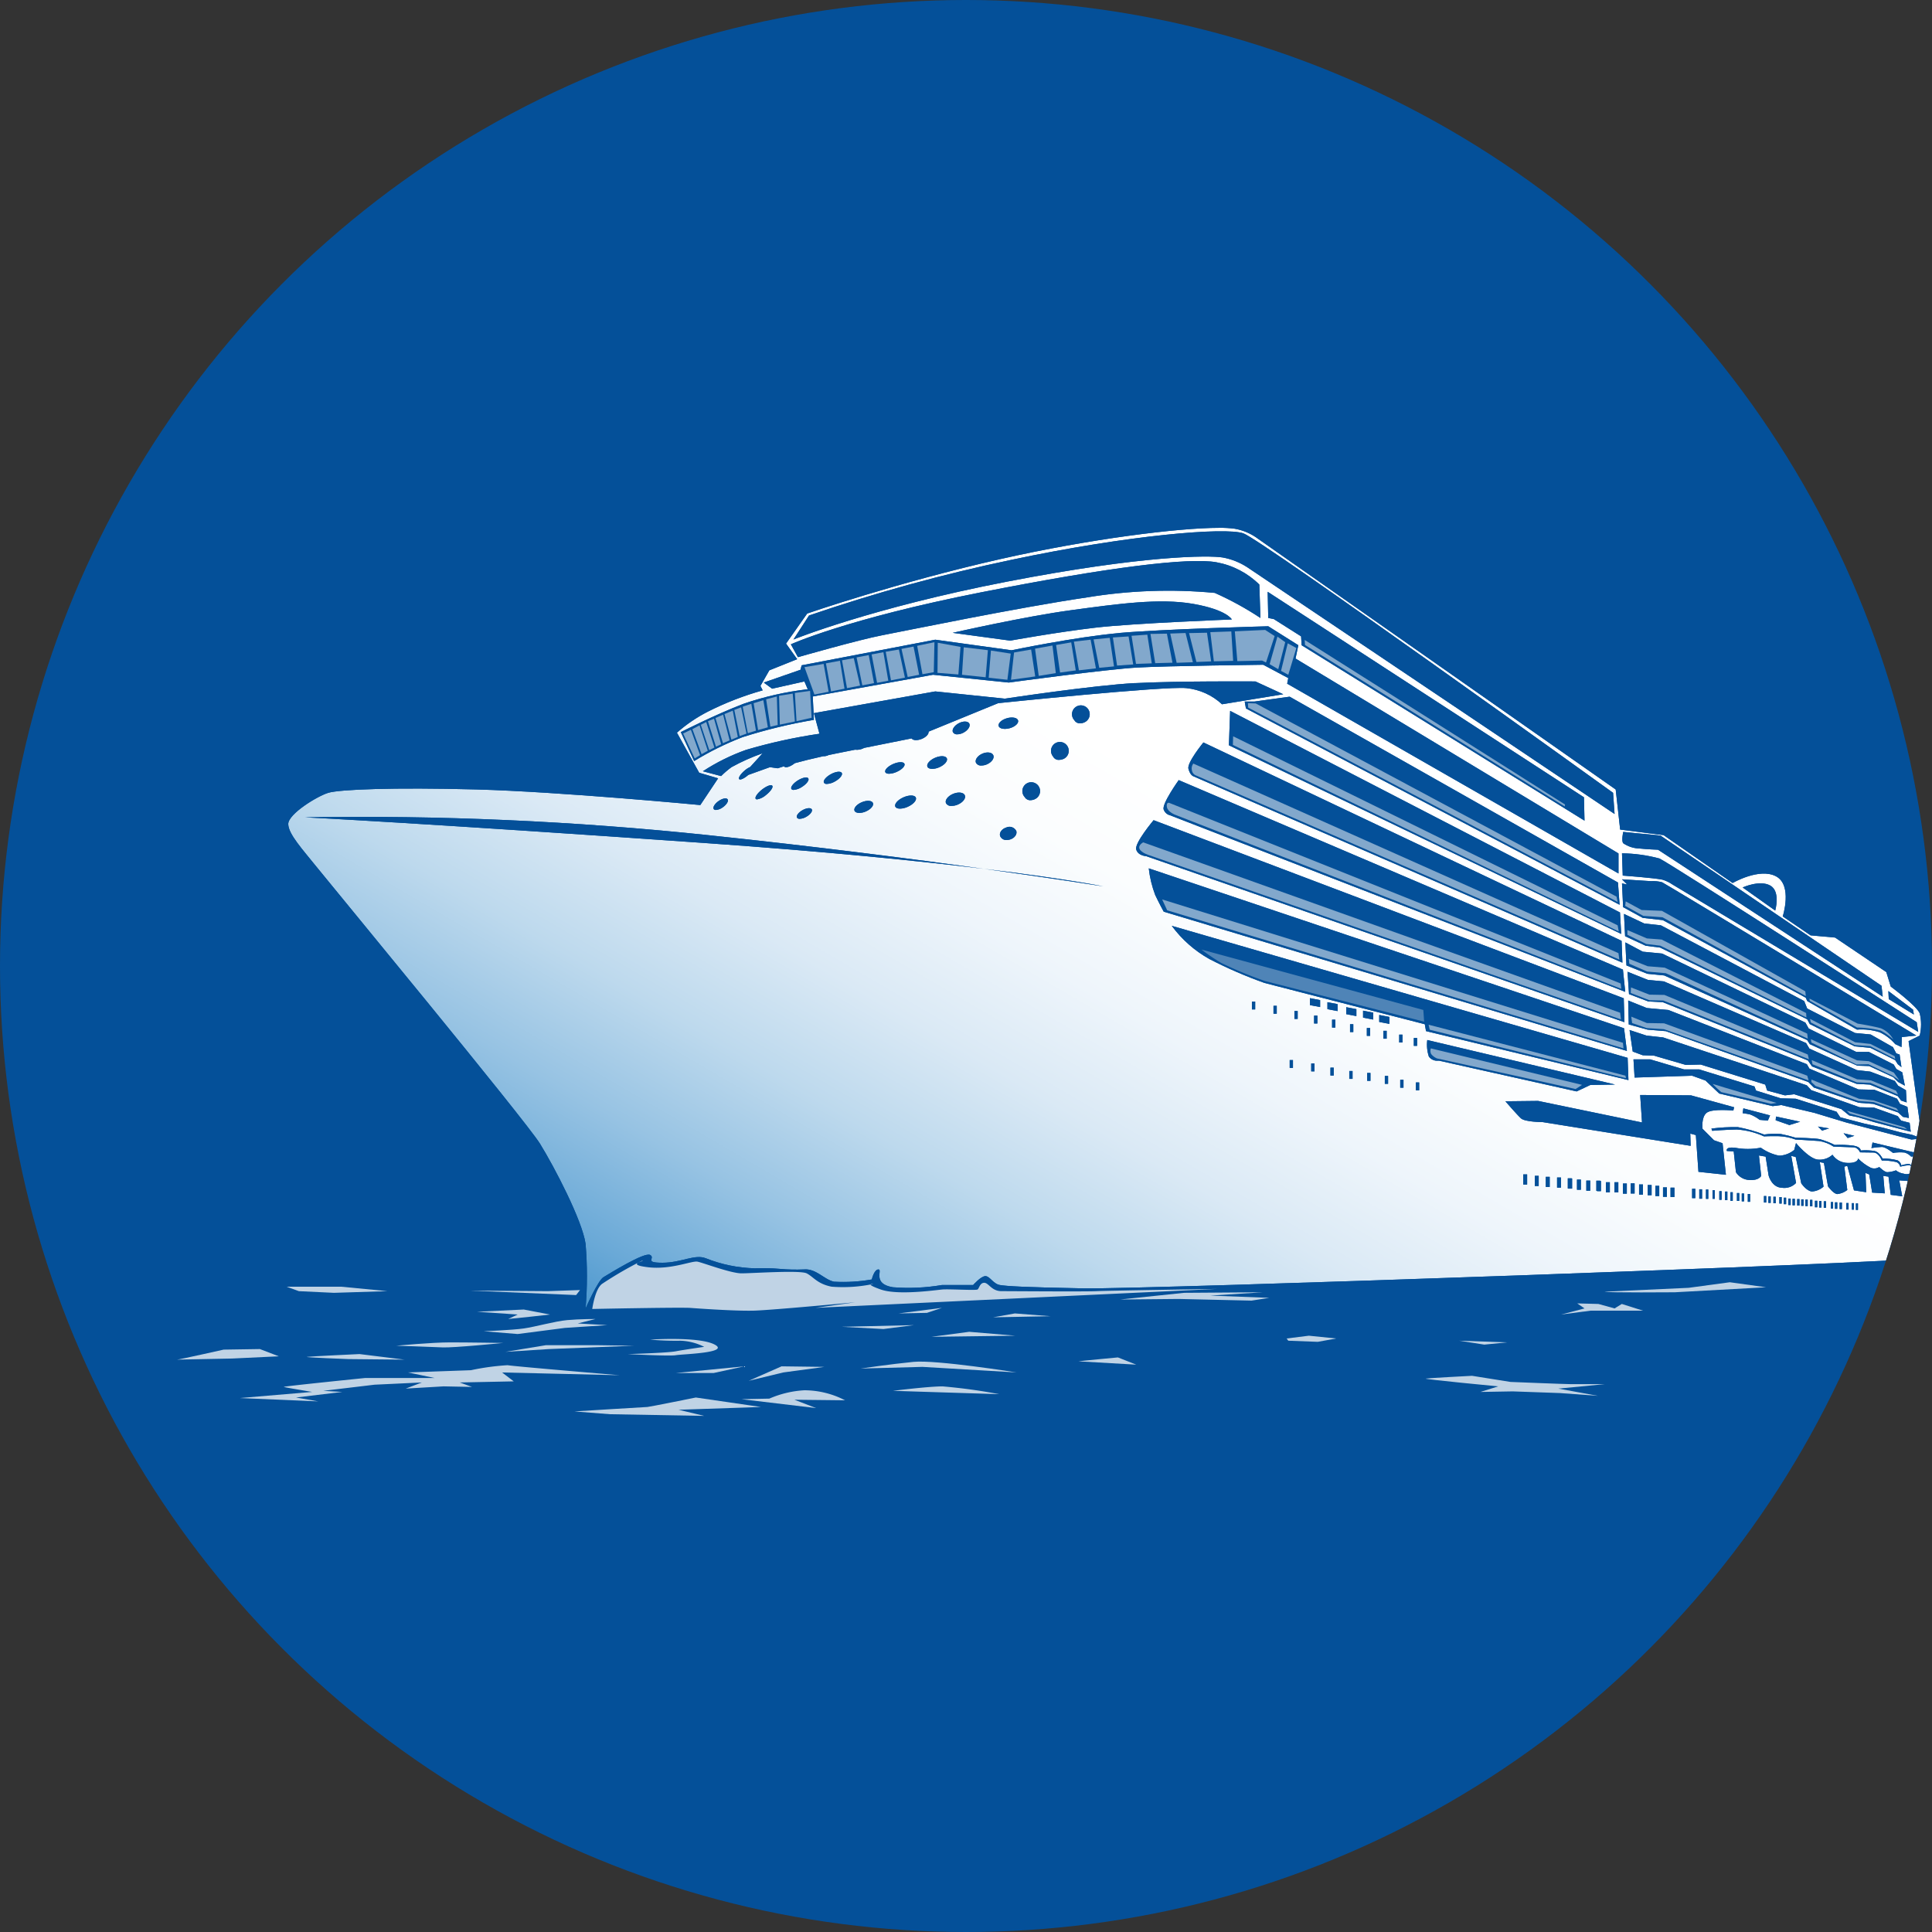 <svg id="Ebene_1" data-name="Ebene 1" xmlns="http://www.w3.org/2000/svg" xmlns:xlink="http://www.w3.org/1999/xlink" viewBox="0 0 200 200"><rect x="0" y="0" width="200" height="200" fill="#333333" stroke="none"/><defs><linearGradient id="Unbenannter_Verlauf_3" x1="1.482" y1="-0.245" x2="1.712" y2="-0.245" gradientTransform="matrix(-382.518, -0, -0, 382.518, 698.379, 188.822)" gradientUnits="userSpaceOnUse"><stop offset="0" stop-color="#fff"/><stop offset="0.121" stop-color="#fbfbfb"/><stop offset="0.246" stop-color="#eee"/><stop offset="0.373" stop-color="#dadada"/><stop offset="0.501" stop-color="#bdbdbd"/><stop offset="0.63" stop-color="#979797"/><stop offset="0.76" stop-color="#6a6a6a"/><stop offset="0.888" stop-color="#353535"/><stop offset="1"/></linearGradient><clipPath id="clip-path"><circle cx="100" cy="100" r="100" fill="#045099"/></clipPath><clipPath id="clip-path-2"><rect x="15.89" y="30.771" width="194.11" height="137.25" fill="none"/></clipPath><clipPath id="clip-path-5"><path d="M192.124,124.577h.213v.672h-.213Zm-.423-.027h.213v.672h-.213Zm-.578-.011h.241v.673h-.241Zm-.689-.047h.241v.672h-.241Zm-.48-.027h.242v.672h-.242Zm-.432-.029h.241v.672h-.241Zm-.728-.078h.241v.673h-.241Zm-.48-.027h.241v.672h-.241Zm-.432-.029h.242v.672H187.882Zm-.508-.094h.241v.673h-.241Zm-.48-.027h.241v.673h-.241Zm-.432-.029h.241v.672h-.241Zm-.421-.024h.242v.673h-.242Zm-.48-.027h.241v.673h-.241Zm-.432-.029h.241v.673h-.241Zm-.471-.086h.241v.672h-.241Zm-.461-.067h.241v.672h-.241Zm-.615-.029h.241v.672h-.241Zm-.519-.038h.241v.672h-.241Zm-.461-.039h.241v.673h-.241Zm-1.672-.211h.241v.81h-.241Zm-.624-.048h.241v.81h-.241Zm-.5-.048h.241v.81h-.241Zm-.673-.089h.241v.89h-.241Zm-.557-.067h.241v.89h-.241Zm-.596-.039h.242v.89H177.981Zm-.701-.102h.241v.89h-.241Zm-.678-.073h.241v.973h-.241Zm-.693-.019h.291v.973H175.909Zm-.742-.058h.332v.973h-.332Zm-2.233-.115h.403v.973h-.403Zm-.778-.025h.403v.973h-.403Zm-.793-.159h.403v1.052h-.403Zm-.792-.086h.403v1.052H170.57Zm-.893-.058h.403v1.052h-.403Zm-1.672-.101h.403v1.052H168.005Zm.807-.015h.403v1.052H168.812Zm-2.565-.115h.403v1.052h-.403Zm.879,0h.403v1.052h-.403Zm-1.873-.159h.403v.029h.072v1.052h-.403v-.029h-.072Zm-1.038-.014h.403v1.052h-.403Zm-.966-.101h.403v1.052h-.403Zm-.951-.13h.403v.015h.043v1.052h-.403v-.015h-.043Zm-1.11-.086h.403v1.052h-.403Zm-1.167-.072h.403v1.052h-.403Zm-1.139-.101h.404v1.052h-.404Zm-1.196-.151h.403V122.622h-.403Zm28.052-2.531.183-.711s1.316,1.595,2.238,1.71a1.97,1.97,0,0,0,1.537-.5,1.91,1.91,0,0,0,1.575.845c1.114.038,1.076-.461,1.076-.461a5.041,5.041,0,0,0,1.307.961.954.954,0,0,0,.884-.077s.5.5.807.538a2.808,2.808,0,0,0,.922-.192,1.646,1.646,0,0,0,.807.346.899.899,0,0,0,.807-.115,1.908,1.908,0,0,0,.999.5,1.127,1.127,0,0,0,.692-.192s.5.615.845.692a1.366,1.366,0,0,0,.615,0l.077.961-.807-.154-.5-.73-1.268-.154.077,1.729-.615-.077-.308-1.691-1.076-.077.307,1.652-1.191-.154-.231-1.883-.538-.077.154,1.806-1.307-.077-.307-1.883-.384-.154.077,1.998-1.268-.192-.692-2.536-.307.077.307,2.421a2.051,2.051,0,0,1-1.038.423c-.423-.038-.961-.807-.961-.807l-.423-2.421-.423-.077.384,2.536a2.016,2.016,0,0,1-1.191.5c-.576-.038-1.114-.845-1.114-.845l-.576-2.728-.461-.115.5,2.805a1.686,1.686,0,0,1-1.46.499c-1.076-.038-1.383-1.268-1.383-1.268l-.308-1.96-.692-.115.231,2.114s-.231.499-1.23.423a1.722,1.722,0,0,1-1.383-.807l-.231-2.152-.709-.045s-.213-.445.824-.34a7.071,7.071,0,0,0,2.69,0,4.972,4.972,0,0,0,1.806.807,1.452,1.452,0,0,0,.194.013,2.593,2.593,0,0,0,1.459-.59m8.108-.768,8.223,1.96-.423.538-.5-.115a1.919,1.919,0,0,0-.845-.538,2.686,2.686,0,0,0-.845,0s-.346-.423-.615-.461a5.46,5.46,0,0,0-.999.077,1.469,1.469,0,0,0-.692-.423,5.024,5.024,0,0,0-1.191.039s-.73-.615-1.153-.615a7.945,7.945,0,0,0-1.076.115Zm-2.998-.961,1.115.269-.692.231Zm-13.68-.48a18.995,18.995,0,0,1,2.728-.154,16.455,16.455,0,0,1,2.728.769,7.859,7.859,0,0,1,1.71-.058,14.976,14.976,0,0,1,1.537.384s1.941.038,2.517.154a8.387,8.387,0,0,1,1.537.596,11.274,11.274,0,0,1,1.96.077c.788.135.73.5.73.5a5.954,5.954,0,0,1,1.479.058c.48.134.788.768.788.768a6.178,6.178,0,0,1,1.556.192.712.712,0,0,1,.384.519s.673-.211.884-.115a1.908,1.908,0,0,1,.461.365,3.884,3.884,0,0,1,1.095.096,1.292,1.292,0,0,1,.576.269,3.747,3.747,0,0,1,.999-.038,1.408,1.408,0,0,1,.461.269,1.51,1.51,0,0,0-.653-.154,6.874,6.874,0,0,0-.961,0,1.012,1.012,0,0,0-.615-.25c-.346,0-.961-.038-.961-.038s-.231-.423-.499-.423a5.919,5.919,0,0,0-.903.154.597.597,0,0,0-.423-.48,6.36,6.36,0,0,0-1.48-.154s-.307-.826-.865-.826-1.383-.019-1.383-.019-.211-.5-.653-.519c-.442-.019-2.094-.077-2.094-.077a3.727,3.727,0,0,0-1.479-.576c-.711-.058-2.459-.154-2.459-.154a5.451,5.451,0,0,0-1.71-.346c-.903-.019-1.556.019-1.556.019a7.949,7.949,0,0,0-2.805-.711c-1.23.019-2.555.134-2.555.134Zm11.029-.211,1.153.192-.73.231Zm-4.381-.653.038-.384,2.498.538-1.114.346Zm-1.652-.039a3.741,3.741,0,0,0-1.038-.576c-.384-.077-.73-.115-.73-.115l.077-.5,2.767.73-.231.538Zm-12.373-2.574,5.264.038,4.458,1.23-.077.346s-2.19-.231-2.767.231c-.576.461-.423,1.652-.423,1.652l1.191,1.191.884.307.346,3.266-2.844-.307-.269-3.804-.576-.154.038,1.268-15.333-2.459s-1.806,0-2.229-.384c-.423-.384-1.614-1.768-1.614-1.768l3.382-.038,10.76,2.229Zm-23.216-1.301h.338v.815h-.338Zm-1.623-.269h.338v.815h-.338Zm-1.595-.403h.338v.815h-.338Zm-1.825-.308h.338v.815h-.338Zm-1.854-.202h.338v.815h-.338Zm-1.95-.346h.338v.815h-.338Zm-1.989-.432h.338v.815h-.338Zm-2.229-.355h.338v.815h-.338Zm35.589-.073h1.729l3.497,1.038h1.575l5.726,1.768.154.423,2.575.807,1.537.039,4.227,1.345.384.576,2.498.653,1.921.423,1.883.5,1.114.231,1.038.384-1.076.116-6.763-1.768-3.305-.999-3.42-.807-.884.115-5.534-1.306-1.422-1.345-1.383-.499-5.956.192Zm-21.181-.284a3.918,3.918,0,0,1-.168-1.718l19.446,4.61-2.557.042-1.425.67-14.249-3.185a1.215,1.215,0,0,1-.122.005,1.054,1.054,0,0,1-.925-.424m-1.558-1.93h.338v.815h-.338Zm-1.514-.346h.338v.815h-.338Zm-1.635-.395h.338v.815h-.338Zm28.001,2.57-1.153-.039-1.038-.384-.327-2.229,1.748.576,1.729.192,14.871,4.957.461.5,4.996,1.768,1.499.038,2.459.884.346.461.884.231.115.922-1.191-.307-2.613-.692-1.652-.499-.922-.192-.807-.653-4.88-1.537-.961.115-1.845-.5-.192-.615-6.686-2.075-1.537.039Zm-29.716-2.86h.338v.815h-.338Zm-1.739-.395h.338v.815h-.338Zm-1.86-.467h.338v.815h-.338Zm-1.86-.419h.338v.815h-.338Zm6.741.653v-.721l1.052.202v.721Zm-8.779-1.128h.338v.815h-.338Zm7.107.681v-.721l1.052.202v.721Zm-1.744-.36v-.721l1.052.202v.721Zm-7.529-.86h.338v.815h-.338Zm5.584.342v-.721l1.052.202v.721Zm-7.817-.784h.338v.815h-.338Zm67.397,11.938-.5-.461-2.574-.884-1.499-.115-4.65-1.576-.576-.576-14.756-5.264-1.883-.154-1.95-.538-.058-2.479,1.931.778,2.229.202,14.333,5.61.269.461,5.072,2.152,1.652.038,2.344.922.307.538.769.307.154,1.153Zm-61.388-11.571v-.721l1.052.202v.721Zm59.917-.62-.042-.838,2.557,1.928.084.503Zm1.278,10.5-.346-.461-2.882-1.191-1.383-.077-4.612-1.806-.423-.615-15.025-6.033-1.499-.077-1.998-.759-.154-2.315,2.114.845,1.652.154,14.718,6.379.346.577,4.919,2.229,1.383.154,2.536.961.346.499.807.461.077,1.268Zm-.308-1.921-.499-.499-2.498-1.153-1.23-.038-4.919-2.229-.269-.423-14.794-6.686-1.749-.173L168.37,99.94l-.115-2.382,1.806.961,1.998.192,14.833,7.147.346.615,4.919,2.421h1.307l2.574,1.307.269.461.615.346.269,1.383Zm-48.873-5.268-.126-.712-16.596-4.275a46.309,46.309,0,0,1-5.7-2.473,12.223,12.223,0,0,1-3.898-3.437l47.19,13.663.084,2.305Zm48.835,3.423-.269-.423-2.575-1.268-1.614-.154-4.65-2.306-.269-.499-15.217-7.417-1.499-.192-2.133-.989-.115-2.306,2.094.99,1.729.192,14.833,7.839.307.769,4.957,2.536,1.614.154,2.306,1.307.346.653.346.115.192,1.307ZM180.398,91.87s1.758-.807,2.853-.202.519,2.594.519,2.594ZM167.909,91.025l2.997.192a3.595,3.595,0,0,1,1.153.115c.346.154,26.323,15.87,26.323,15.87l-1.499.154-.038,1.038-.653-.308a4.786,4.786,0,0,0-1.614-1.23,6.15,6.15,0,0,0-2.344-.269l-5.149-2.959-.154-.346L172.136,95.252l-2.075-.231-2.037-1.114-.115-2.459.538.115ZM101.854,89.941c8.592,1.044,12.372,1.815,12.372,1.815s-4.706-.754-12.372-1.815m18.615,4.434s-.419-.754-.88-1.718a11.347,11.347,0,0,1-.67-2.766l49.202,16.554.294,2.347Zm52.666-2.812a3.743,3.743,0,0,0-1.038-.5c-.969-.194-4.112-.423-4.112-.423l-.077-2.305a15.634,15.634,0,0,1,3.881.538c1.038.461,26.63,16.947,26.63,16.947l.154.999Zm-1.495-3.6s-1.174-.042-1.928-.126a3.099,3.099,0,0,1-1.676-.545c-.21-.252,0-1.173,0-1.173l3.856.377,22.882,15.548.126,1.132Zm-68.112-1.424c-.106-.344.185-.739.649-.881a.791.791,0,0,1,1.032.366c.106.344-.185.739-.649.881a1.145,1.145,0,0,1-.335.051.684.684,0,0,1-.697-.417m15.138,2.095s-.88-.042-1.048-.712c-.168-.671,1.802-3.018,1.802-3.018L168.091,103.341l.07,2.475Zm-45.827-1.374C43.327,85.184,31.568,84.608,31.568,84.608a343.469,343.469,0,0,1,41.732,1.845C84.508,87.635,94.531,88.928,101.854,89.941c-6.639-.807-16.151-1.777-29.014-2.681m9.663-2.618c-.107-.19.149-.537.573-.775.423-.237.853-.276.96-.086.107.19-.15.537-.573.775a1.462,1.462,0,0,1-.671.207.311.311,0,0,1-.289-.121m5.956-.712c-.112-.265.224-.661.751-.883.527-.223,1.044-.187,1.156.078.112.265-.224.661-.751.883a1.738,1.738,0,0,1-.659.146c-.246,0-.434-.076-.497-.224m-14.572-.174c-.124-.176.096-.546.492-.826.397-.28.819-.365.943-.188.124.176-.096.546-.493.826a1.364,1.364,0,0,1-.714.28.267.267,0,0,1-.229-.092m18.795-.257c-.12-.272.259-.703.846-.961.587-.259,1.16-.249,1.28.024s-.259.703-.846.961a2.038,2.038,0,0,1-.792.187c-.243,0-.426-.071-.488-.211m5.243-.359c-.128-.309.207-.741.748-.964.541-.223,1.082-.153,1.21.157.128.309-.207.741-.748.964a1.642,1.642,0,0,1-.615.13.6.6,0,0,1-.595-.287m8.166-.611a.918.918,0,1,1,1.079.181,1.098,1.098,0,0,1-.495.125.627.627,0,0,1-.584-.306m-27.86.171c-.12-.151.167-.579.641-.955.474-.377.956-.559,1.076-.408.12.151-.167.579-.641.955a1.881,1.881,0,0,1-.933.461.173.173,0,0,1-.142-.053m42.909,1.702a.921.921,0,0,1-.67-.587c-.252-.545,1.551-3.059,1.551-3.059L168.005,100.373l.24,2.301ZM81.924,81.677c-.117-.186.181-.583.666-.887.484-.303.971-.398,1.088-.212.117.187-.181.583-.665.887a1.786,1.786,0,0,1-.848.307.267.267,0,0,1-.24-.095m3.369-.649c-.115-.209.206-.606.717-.885.511-.279,1.017-.336,1.132-.127.115.209-.207.606-.717.885a1.85,1.85,0,0,1-.824.253.33.33,0,0,1-.308-.126M91.644,79.935c-.099-.226.265-.605.813-.845.548-.24,1.073-.252,1.172-.025.099.226-.265.605-.813.845a2.043,2.043,0,0,1-.779.188c-.2,0-.345-.054-.393-.163m4.361-.564c-.117-.272.239-.687.795-.926.556-.24,1.102-.213,1.219.059.117.272-.239.687-.795.926a1.872,1.872,0,0,1-.718.164c-.248,0-.437-.075-.501-.222m5.026-.41c-.133-.305.162-.727.658-.943.496-.216,1.005-.144,1.138.161s-.162.727-.658.943a1.428,1.428,0,0,1-.562.124.588.588,0,0,1-.576-.285m7.981-.649a.919.919,0,1,1,1.064.259,1.121,1.121,0,0,1-.433.091.65.65,0,0,1-.63-.349M123.486,80.336s-.293-.126-.461-.754c-.168-.629,1.55-2.724,1.55-2.724l43.292,20.536.084,2.263ZM98.653,75.812c-.143-.264.119-.683.584-.935.466-.252.959-.242,1.103.023s-.119.683-.584.935a1.416,1.416,0,0,1-.653.183.482.482,0,0,1-.449-.205m4.725-.658c-.081-.286.303-.646.859-.805.556-.159,1.072-.056,1.154.229.081.285-.302.646-.858.804a1.86,1.86,0,0,1-.507.075c-.334,0-.591-.11-.647-.304m23.837,1.996.126-3.562,40.359,20.871.126,2.221Zm-15.986-2.574a.919.919,0,1,1,1.08.177,1.099,1.099,0,0,1-.498.126.626.626,0,0,1-.582-.303m17.747-1.24-.126-.712h1.006l3.646-.503,33.988,19.236.167,2.305Zm-11.465-2.62c4.381-.231,12.45-.173,12.45-.173l2.882,1.326-6.341,1.038a6.347,6.347,0,0,0-3.689-1.672c-2.306-.231-19.483,1.556-19.483,1.556l-7.208,2.949c.045.245-.257.572-.716.756-.461.185-.907.155-1.042-.056-.434.087-2.419.484-4.906.981-.025.012-.048.025-.073.037a1.494,1.494,0,0,1-.87.151c-.599.12-1.217.243-1.843.368-.31.062-.605.123-.892.184a1.117,1.117,0,0,1-.57.123c-1.206.266-2.183.513-2.931.718-.466.373-.961.528-1.111.343a.159.159,0,0,1-.01-.021c-.431.131-.653.209-.653.209l-.807-.115-2.237.802-.02.018c-.406.353-.821.539-.928.416-.107-.123.135-.508.541-.861a2.374,2.374,0,0,1,.605-.398l1.29-1.419a21.067,21.067,0,0,0-3.228,1.441,9.438,9.438,0,0,0-1.076.922l-1.883-.5a21.118,21.118,0,0,1,4.457-2.21,54.783,54.783,0,0,1,7.609-1.672l-.576-2.133,12.566-2.248,7.205.749s9.107-1.383,13.488-1.614m-1.614-5.188c4.554-.403,15.39-.692,15.39-.692l3.113,1.96-.288,1.383,33.432,20.174v2.075L133.247,70.774l.115-.576L130.769,68.814s-9.857.115-13.027.288-13.315,1.556-13.315,1.556l-7.839-.807-12.45,2.248.115,2.421a54.09,54.09,0,0,0-7.378,1.787,30.267,30.267,0,0,0-5.015,2.479l-1.383-2.997s3.631-1.845,6.513-2.94a31.646,31.646,0,0,1,6.629-1.499l-.346-.807-3.343.749-.865-.634L82.869,69.333l.115-.461,13.834-2.651,7.897,1.095s6.629-1.383,11.182-1.787m-17.273-.019s7.416-1.691,12.258-2.344,9.146-1.268,12.643-.653c3.497.615,3.996,1.614,3.996,1.614s-10.145.384-14.103.846c-3.958.461-8.838,1.345-8.838,1.345ZM134.746,66.797l-.058-.922L131.864,64.087l-.576-.115-.058-2.709,32.74,21.27.058,2.421ZM81.87,66.7s5.774-2.64,19.675-5.38c13.257-2.613,21.558-3.631,24.382-3.113a8.448,8.448,0,0,1,4.438,2.306l.115,3.458a32.718,32.718,0,0,0-4.727-2.594,51.454,51.454,0,0,0-13.2.461c-7.09,1.038-18.791,3.458-21.212,3.92s-8.739,2.272-8.739,2.272Zm1.882-2.985a176.085,176.085,0,0,1,20.94-5.76c12.128-2.572,22.138-3.398,24.021-2.744,1.883.653,38.273,26.861,38.273,26.861l.154,2.19L129.097,58.707a6.946,6.946,0,0,0-2.536-.999c-1.422-.231-8.185-.231-22.288,2.498-14.103,2.728-22.134,5.994-22.134,5.994Zm19.868-5.853C92.899,60.283,83.561,63.511,83.561,63.511l-2.19,3.113,1.153,1.614-2.882,1.153-.922,1.614.231.461a31.505,31.505,0,0,0-5.649,2.19,15.509,15.509,0,0,0-3.228,2.19l2.306,4.15,1.96.576-1.845,2.767s-14.526-1.383-23.172-1.614-14.18,0-15.333.346-4.15,2.19-4.15,3.228,1.499,2.651,2.882,4.381S54.394,115.964,55.893,118.385s4.381,7.954,4.727,10.375a39.988,39.988,0,0,1,0,6.686s1.268-2.882,1.845-3.228,4.265-2.651,4.842-2.306-.692.807,1.268.807,3.343-.922,4.496-.461a14.737,14.737,0,0,0,5.072,1.038,20.212,20.212,0,0,1,2.579.058,19.008,19.008,0,0,0,2.493.058c1.268-.115,2.075,1.038,3.113,1.268a17.04,17.04,0,0,0,3.92-.231s.231-1.038.692-1.038-.692,1.499,1.499,1.845a20.674,20.674,0,0,0,5.072-.231h3.228s.807-.922,1.268-.922.807.807,1.499.922,2.421.231,8.646.346,85.078-2.651,86.346-3.113,3.228-.922,3.804-3.574a11.473,11.473,0,0,0-.576-5.649l.807-1.153-2.19-1.153-.115-1.038L198.843,117.002l-1.268-9.223,1.153-.576a4.845,4.845,0,0,0,0-2.306c-.346-.807-2.997-2.767-2.997-2.767l-.461-1.499-5.303-3.574L187.43,96.828l-2.882-1.96s1.038-3.228-.692-4.15-4.496.692-4.496.692l-7.147-4.957-4.496-.576-.461-4.15L130.25,55.787a5.68,5.68,0,0,0-2.424-1.053,11.3,11.3,0,0,0-1.632-.092c-4.189,0-13.357,1.139-22.573,3.22" fill="none"/></clipPath><mask id="mask" x="-5.187" y="-20.371" width="243.091" height="230.746" maskUnits="userSpaceOnUse"><rect x="38.072" y="-0.148" width="156.572" height="190.301" transform="translate(-24.095 148.271) rotate(-60)" fill="url(#Unbenannter_Verlauf_3)"/></mask><linearGradient id="Unbenannter_Verlauf_2" x1="1.482" y1="-0.245" x2="1.712" y2="-0.245" gradientTransform="matrix(-382.518, -0, -0, 382.518, 698.379, 188.822)" gradientUnits="userSpaceOnUse"><stop offset="0" stop-color="#fff"/><stop offset="0.131" stop-color="#fbfdfe"/><stop offset="0.267" stop-color="#eef5fb"/><stop offset="0.404" stop-color="#dae9f5"/><stop offset="0.543" stop-color="#bdd9ed"/><stop offset="0.683" stop-color="#97c3e3"/><stop offset="0.824" stop-color="#6aa9d7"/><stop offset="0.963" stop-color="#358ac8"/><stop offset="1" stop-color="#2581c4"/></linearGradient><clipPath id="clip-path-7"><rect x="61.311" y="130.489" width="64.673" height="5.195" fill="none"/></clipPath><clipPath id="clip-path-8"><rect x="41.022" y="138.963" width="11.067" height="0.523" fill="none"/></clipPath><clipPath id="clip-path-9"><rect x="50.071" y="136.542" width="12.796" height="1.556" fill="none"/></clipPath><clipPath id="clip-path-10"><rect x="52.319" y="139.251" width="13.315" height="0.692" fill="none"/></clipPath><clipPath id="clip-path-11"><rect x="65" y="138.607" width="9.31" height="1.714" fill="none"/></clipPath><clipPath id="clip-path-12"><rect x="69.957" y="141.442" width="7.09" height="0.692" fill="none"/></clipPath><clipPath id="clip-path-13"><rect x="24.824" y="141.312" width="39.311" height="3.761" fill="none"/></clipPath><clipPath id="clip-path-14"><rect x="59.467" y="144.67" width="19.31" height="1.902" fill="none"/></clipPath><clipPath id="clip-path-15"><rect x="76.759" y="143.912" width="10.721" height="1.853" fill="none"/></clipPath><clipPath id="clip-path-16"><rect x="89.094" y="140.954" width="16.14" height="1.122" fill="none"/></clipPath><clipPath id="clip-path-17"><rect x="77.508" y="141.442" width="7.839" height="1.499" fill="none"/></clipPath><clipPath id="clip-path-18"><rect x="92.437" y="143.517" width="11.009" height="0.807" fill="none"/></clipPath><clipPath id="clip-path-19"><rect x="96.415" y="137.868" width="8.704" height="0.519" fill="none"/></clipPath><clipPath id="clip-path-20"><rect x="87.134" y="137.176" width="7.493" height="0.403" fill="none"/></clipPath><clipPath id="clip-path-21"><rect x="93.014" y="135.389" width="4.496" height="0.576" fill="none"/></clipPath><clipPath id="clip-path-22"><rect x="102.813" y="135.966" width="5.937" height="0.403" fill="none"/></clipPath><clipPath id="clip-path-23"><rect x="111.632" y="140.52" width="5.995" height="0.749" fill="none"/></clipPath><clipPath id="clip-path-24"><rect x="133.19" y="138.272" width="5.13" height="0.634" fill="none"/></clipPath><clipPath id="clip-path-25"><rect x="115.955" y="133.776" width="15.448" height="0.865" fill="none"/></clipPath><clipPath id="clip-path-26"><rect x="166.103" y="132.738" width="16.716" height="1.052" fill="none"/></clipPath><clipPath id="clip-path-27"><rect x="161.607" y="134.928" width="8.473" height="1.153" fill="none"/></clipPath><clipPath id="clip-path-28"><rect x="147.589" y="142.422" width="18.514" height="2.075" fill="none"/></clipPath><clipPath id="clip-path-29"><rect x="151.058" y="138.79" width="4.957" height="0.403" fill="none"/></clipPath><clipPath id="clip-path-30"><rect x="31.767" y="140.174" width="10.119" height="0.576" fill="none"/></clipPath><clipPath id="clip-path-31"><rect x="49.38" y="135.562" width="7.551" height="0.98" fill="none"/></clipPath><clipPath id="clip-path-32"><rect x="48.63" y="133.545" width="11.413" height="0.519" fill="none"/></clipPath><clipPath id="clip-path-33"><rect x="29.666" y="133.199" width="10.433" height="0.634" fill="none"/></clipPath><clipPath id="clip-path-34"><rect x="18.304" y="139.655" width="10.555" height="1.095" fill="none"/></clipPath><clipPath id="clip-path-35"><rect x="135.063" y="66.249" width="26.947" height="17.235" fill="none"/></clipPath><clipPath id="clip-path-36"><rect x="129.184" y="72.791" width="38.274" height="20.578" fill="none"/></clipPath><clipPath id="clip-path-37"><rect x="127.627" y="76.221" width="39.945" height="20.203" fill="none"/></clipPath><clipPath id="clip-path-38"><rect x="123.361" y="79.045" width="44.269" height="20.29" fill="none"/></clipPath><clipPath id="clip-path-39"><rect x="120.782" y="83.104" width="47.05" height="19.257" fill="none"/></clipPath><clipPath id="clip-path-40"><rect x="117.93" y="87.201" width="49.874" height="18.33" fill="none"/></clipPath><clipPath id="clip-path-41"><rect x="120.307" y="93.11" width="47.756" height="15.419" fill="none"/></clipPath><clipPath id="clip-path-42"><rect x="124.371" y="98.297" width="23.056" height="7.465" fill="none"/></clipPath><clipPath id="clip-path-43"><rect x="148.075" y="108.529" width="15.693" height="4.208" fill="none"/></clipPath><clipPath id="clip-path-44"><rect x="147.888" y="106.079" width="20.434" height="5.534" fill="none"/></clipPath><clipPath id="clip-path-45"><rect x="168.236" y="93.311" width="18.705" height="9.799" fill="none"/></clipPath><clipPath id="clip-path-46"><rect x="168.466" y="96.28" width="18.532" height="9.05" fill="none"/></clipPath><clipPath id="clip-path-47"><rect x="168.61" y="99.249" width="18.532" height="8.271" fill="none"/></clipPath><clipPath id="clip-path-48"><rect x="168.812" y="102.217" width="18.445" height="7.436" fill="none"/></clipPath><clipPath id="clip-path-49"><rect x="168.87" y="105.243" width="18.359" height="6.6" fill="none"/></clipPath><clipPath id="clip-path-50"><rect x="187.315" y="103.37" width="8.675" height="4.237" fill="none"/></clipPath><clipPath id="clip-path-51"><rect x="187.372" y="105.474" width="8.819" height="4.15" fill="none"/></clipPath><clipPath id="clip-path-52"><rect x="187.459" y="107.578" width="9.165" height="4.265" fill="none"/></clipPath><clipPath id="clip-path-53"><rect x="187.545" y="109.739" width="8.934" height="3.574" fill="none"/></clipPath><clipPath id="clip-path-54"><rect x="187.517" y="111.757" width="9.021" height="3.257" fill="none"/></clipPath><clipPath id="clip-path-55"><rect x="191.177" y="114.985" width="6.254" height="1.931" fill="none"/></clipPath><clipPath id="clip-path-56"><rect x="177.317" y="112.212" width="6.597" height="2.052" fill="none"/></clipPath><clipPath id="clip-path-57"><rect x="132.613" y="66.595" width="1.585" height="3.257" fill="none"/></clipPath><clipPath id="clip-path-58"><rect x="131.432" y="65.903" width="1.614" height="3.372" fill="none"/></clipPath><clipPath id="clip-path-59"><rect x="127.829" y="65.211" width="4.121" height="3.372" fill="none"/></clipPath><clipPath id="clip-path-60"><rect x="125.293" y="65.365" width="2.363" height="3.093" fill="none"/></clipPath><clipPath id="clip-path-61"><rect x="123.093" y="65.5" width="2.287" height="3.026" fill="none"/></clipPath><clipPath id="clip-path-62"><rect x="121.143" y="65.528" width="2.344" height="3.084" fill="none"/></clipPath><clipPath id="clip-path-63"><rect x="119.096" y="65.596" width="2.277" height="3.055" fill="none"/></clipPath><clipPath id="clip-path-64"><rect x="117.137" y="65.701" width="2.094" height="3.026" fill="none"/></clipPath><clipPath id="clip-path-65"><rect x="115.206" y="65.884" width="2.104" height="3.016" fill="none"/></clipPath><clipPath id="clip-path-66"><rect x="113.207" y="66.028" width="2.114" height="3.103" fill="none"/></clipPath><clipPath id="clip-path-67"><rect x="111.171" y="66.22" width="2.277" height="3.17" fill="none"/></clipPath><clipPath id="clip-path-68"><rect x="109.326" y="66.499" width="2.037" height="3.122" fill="none"/></clipPath><clipPath id="clip-path-69"><rect x="107.146" y="66.825" width="2.152" height="3.141" fill="none"/></clipPath><clipPath id="clip-path-70"><rect x="104.657" y="67.239" width="2.507" height="3.132" fill="none"/></clipPath><clipPath id="clip-path-71"><rect x="102.352" y="67.344" width="2.277" height="3.026" fill="none"/></clipPath><clipPath id="clip-path-72"><rect x="99.585" y="67.008" width="2.68" height="3.103" fill="none"/></clipPath><clipPath id="clip-path-73"><rect x="97.049" y="66.537" width="2.382" height="3.286" fill="none"/></clipPath><clipPath id="clip-path-74"><rect x="94.945" y="66.48" width="1.787" height="3.314" fill="none"/></clipPath><clipPath id="clip-path-75"><rect x="93.321" y="66.931" width="1.825" height="3.151" fill="none"/></clipPath><clipPath id="clip-path-76"><rect x="91.688" y="67.239" width="1.989" height="3.189" fill="none"/></clipPath><clipPath id="clip-path-77"><rect x="90.228" y="67.517" width="1.729" height="3.17" fill="none"/></clipPath><clipPath id="clip-path-78"><rect x="88.672" y="67.815" width="1.806" height="3.132" fill="none"/></clipPath><clipPath id="clip-path-79"><rect x="87.163" y="68.132" width="1.873" height="3.103" fill="none"/></clipPath><clipPath id="clip-path-80"><rect x="85.501" y="68.401" width="1.921" height="3.17" fill="none"/></clipPath><clipPath id="clip-path-81"><rect x="83.282" y="68.728" width="2.498" height="3.17" fill="none"/></clipPath><clipPath id="clip-path-82"><rect x="82.285" y="71.52" width="1.733" height="3.135" fill="none"/></clipPath><clipPath id="clip-path-83"><rect x="80.647" y="71.802" width="1.637" height="3.209" fill="none"/></clipPath><clipPath id="clip-path-84"><rect x="79.31" y="72.1" width="1.198" height="3.126" fill="none"/></clipPath><clipPath id="clip-path-85"><rect x="78.015" y="72.486" width="1.472" height="3.091" fill="none"/></clipPath><clipPath id="clip-path-86"><rect x="76.884" y="72.859" width="1.374" height="3.041" fill="none"/></clipPath><clipPath id="clip-path-87"><rect x="76.014" y="73.224" width="1.264" height="2.975" fill="none"/></clipPath><clipPath id="clip-path-88"><rect x="74.998" y="73.567" width="1.38" height="2.996" fill="none"/></clipPath><clipPath id="clip-path-89"><rect x="74.067" y="73.983" width="1.463" height="2.949" fill="none"/></clipPath><clipPath id="clip-path-90"><rect x="73.285" y="74.405" width="1.37" height="2.892" fill="none"/></clipPath><clipPath id="clip-path-91"><rect x="72.547" y="74.741" width="1.407" height="2.911" fill="none"/></clipPath><clipPath id="clip-path-92"><rect x="71.676" y="75.085" width="1.594" height="2.985" fill="none"/></clipPath><clipPath id="clip-path-93"><rect x="70.718" y="75.547" width="1.755" height="2.964" fill="none"/></clipPath></defs><circle cx="100" cy="100" r="100" fill="#045099"/><g clip-path="url(#clip-path)"><g clip-path="url(#clip-path-2)"><g clip-path="url(#clip-path-2)"><g clip-path="url(#clip-path-5)"><g mask="url(#mask)"><rect x="38.072" y="-0.148" width="156.572" height="190.301" transform="translate(-24.095 148.271) rotate(-60)" fill="url(#Unbenannter_Verlauf_2)"/></g></g><g clip-path="url(#clip-path-2)"><g opacity="0.75"><g clip-path="url(#clip-path-7)"><path d="M78.027,135.678c1.877-.051,10.491-.865,10.491-.865l-4.093.576,41.559-1.96s-11.24.173-12.45.231-8.819,0-9.857,0-1.326-.865-1.787-.865-.519.576-.692.692-2.94-.058-3.631,0-4.611.634-6.398,0-.749-.576-.749-.576a15.186,15.186,0,0,1-4.323.288c-1.499-.288-1.902-1.038-2.594-1.383s-5.649,0-6.744,0-3.977-1.095-4.554-1.21-2.767.865-5.13.576-.288-.634-.576-.692a38.76,38.76,0,0,0-4.093,2.363c-.807.461-1.095,2.651-1.095,2.651s8.416-.173,10.087-.115c0,0,4.496.346,6.629.288" fill="#fff"/></g></g><g opacity="0.75"><g clip-path="url(#clip-path-8)"><path d="M41.022,139.309s3.631-.346,5.591-.346,5.476.058,5.476.058-5.188.519-6.283.461-4.784-.173-4.784-.173" fill="#fff"/></g></g><g opacity="0.75"><g clip-path="url(#clip-path-9)"><path d="M50.071,137.81s2.94-.115,4.15-.288,3.228-.749,4.496-.865,2.94-.115,2.94-.115l-1.845.461,3.055.173-4.381.288-4.899.634Z" fill="#fff"/></g></g><g opacity="0.75"><g clip-path="url(#clip-path-10)"><polygon points="52.319 139.943 56.527 139.251 61.715 139.251 65.634 139.309 56.815 139.655 52.319 139.943" fill="#fff"/></g></g><g opacity="0.75"><g clip-path="url(#clip-path-11)"><path d="M65,140.174s4.035-.115,4.957-.288,2.94-.461,2.94-.461a5.799,5.799,0,0,0-2.479-.634,29.802,29.802,0,0,1-3.113-.115s5.072-.346,6.686.519-3.401.98-4.035,1.095-4.957-.115-4.957-.115" fill="#fff"/></g></g><g opacity="0.75"><g clip-path="url(#clip-path-12)"><polygon points="69.957 142.134 73.877 142.134 77.047 141.442 69.957 142.134" fill="#fff"/></g></g><g opacity="0.75"><g clip-path="url(#clip-path-13)"><path d="M64.136,142.364l-12.162-.288,1.21.922-5.591.115,1.268.461-2.94-.058-3.92.231,1.672-.634-4.899.231-5.303.634,1.96.115-4.784.576,2.306.403-8.127-.346,7.493-.634s-2.824-.461-2.94-.519,8.416-.922,8.416-.922h7.205l-2.767-.576,6.513-.231a25.316,25.316,0,0,1,3.804-.519c.576.115,11.586,1.038,11.586,1.038" fill="#fff"/></g></g><g opacity="0.75"><g clip-path="url(#clip-path-14)"><path d="M59.467,146.111s7.378-.461,7.551-.461,5.015-.98,5.015-.98l6.744.98-8.531.288,2.651.634-9.741-.173Z" fill="#fff"/></g></g><g opacity="0.75"><g clip-path="url(#clip-path-15)"><path d="M76.759,144.843l7.724.922-2.248-.865,5.245.058a9.213,9.213,0,0,0-4.208-1.038,10.573,10.573,0,0,0-3.631.865Z" fill="#fff"/></g></g><g opacity="0.75"><g clip-path="url(#clip-path-16)"><path d="M89.094,141.672s3.113-.461,5.476-.692,10.664,1.095,10.664,1.095l-9.741-.576Z" fill="#fff"/></g></g><g opacity="0.75"><g clip-path="url(#clip-path-17)"><polygon points="81.082 142.076 85.348 141.499 80.909 141.442 77.508 142.94 81.082 142.076" fill="#fff"/></g></g><g opacity="0.75"><g clip-path="url(#clip-path-18)"><path d="M92.437,143.978s3.689-.461,5.13-.461a57.999,57.999,0,0,1,5.879.807Z" fill="#fff"/></g></g><g opacity="0.75"><g clip-path="url(#clip-path-19)"><polygon points="96.415 138.387 105.118 138.272 100.334 137.868 96.415 138.387" fill="#fff"/></g></g><g opacity="0.75"><g clip-path="url(#clip-path-20)"><polygon points="94.628 137.176 91.458 137.58 87.134 137.349 94.628 137.176" fill="#fff"/></g></g><g opacity="0.75"><g clip-path="url(#clip-path-21)"><polygon points="93.014 135.966 95.954 135.908 97.51 135.389 93.014 135.966" fill="#fff"/></g></g><g opacity="0.75"><g clip-path="url(#clip-path-22)"><path d="M102.813,136.369c.173,0,5.937-.115,5.937-.115l-3.689-.288Z" fill="#fff"/></g></g><g opacity="0.75"><g clip-path="url(#clip-path-23)"><path d="M111.632,140.923c.403-.058,4.093-.403,4.093-.403l1.902.749Z" fill="#fff"/></g></g><g opacity="0.75"><g clip-path="url(#clip-path-24)"><polygon points="133.363 138.79 136.418 138.906 138.32 138.56 135.495 138.272 133.19 138.56 133.363 138.79" fill="#fff"/></g></g><g opacity="0.75"><g clip-path="url(#clip-path-25)"><polygon points="115.955 134.525 122.007 134.467 129.558 134.64 131.403 134.352 125.293 134.121 130.711 133.776 122.584 133.833 115.955 134.525" fill="#fff"/></g></g><g opacity="0.75"><g clip-path="url(#clip-path-26)"><path d="M166.103,133.718c.403.115,7.263.058,7.263.058l9.453-.519-3.747-.519-4.265.576Z" fill="#fff"/></g></g><g opacity="0.75"><g clip-path="url(#clip-path-27)"><polygon points="170.08 135.678 164.662 135.678 161.607 136.081 164.028 135.447 163.278 134.928 165.469 134.986 167.14 135.447 167.89 134.986 170.08 135.678" fill="#fff"/></g></g><g opacity="0.75"><g clip-path="url(#clip-path-28)"><path d="M165.411,144.497l-3.92-.288-4.899-.173-3.343.058,1.845-.576s-7.839-.749-7.493-.807,4.784-.288,4.784-.288l3.977.634s5.706.231,6.283.231h3.458l-4.784.461Z" fill="#fff"/></g></g><g opacity="0.75"><g clip-path="url(#clip-path-29)"><polygon points="156.016 138.963 153.652 139.194 151.058 138.79 156.016 138.963" fill="#fff"/></g></g><g opacity="0.75"><g clip-path="url(#clip-path-30)"><path d="M41.886,140.75l-5.822-.058s-4.727-.173-4.265-.231,5.418-.288,5.418-.288Z" fill="#fff"/></g></g><g opacity="0.75"><g clip-path="url(#clip-path-31)"><polygon points="56.931 136.081 54.855 136.312 52.607 136.542 53.587 136.081 49.38 135.793 54.221 135.562 56.931 136.081" fill="#fff"/></g></g><g opacity="0.75"><g clip-path="url(#clip-path-32)"><polygon points="60.043 133.545 59.64 134.064 48.63 133.603 56.7 133.66 60.043 133.545" fill="#fff"/></g></g><g opacity="0.75"><g clip-path="url(#clip-path-33)"><polygon points="40.099 133.66 34.566 133.833 30.934 133.66 29.666 133.199 35.315 133.199 40.099 133.66" fill="#fff"/></g></g><g opacity="0.75"><g clip-path="url(#clip-path-34)"><path d="M28.859,140.404l-4.842.231s-5.937.115-5.706.115,4.842-1.038,4.842-1.038l3.747-.058Z" fill="#fff"/></g></g><g opacity="0.5"><g clip-path="url(#clip-path-35)"><polygon points="135.063 66.249 135.092 66.768 161.981 83.484 162.01 83.282 135.063 66.249" fill="#fff"/></g></g><g opacity="0.5"><g clip-path="url(#clip-path-36)"><polygon points="129.184 72.791 129.991 72.82 167.342 92.822 167.457 93.369 129.212 73.252 129.184 72.791" fill="#fff"/></g></g><g opacity="0.5"><g clip-path="url(#clip-path-37)"><polygon points="127.656 76.221 127.627 77.114 167.573 96.424 167.457 95.79 127.656 76.221" fill="#fff"/></g></g><g opacity="0.5"><g clip-path="url(#clip-path-38)"><path d="M123.535,79.045l44.009,19.627.086.663L123.765,80.256a.684.684,0,0,1-.375-.49.848.848,0,0,1,.144-.721" fill="#fff"/></g></g><g opacity="0.5"><g clip-path="url(#clip-path-39)"><path d="M121.027,83.109s-.317-.086-.231.432.865.807.865.807l46.171,18.013-.058-.548Z" fill="#fff"/></g></g><g opacity="0.5"><g clip-path="url(#clip-path-40)"><path d="M118.347,87.201s-.576.288-.375.692.98.634.98.634l48.851,17.004-.086-.692Z" fill="#fff"/></g></g><g opacity="0.5"><g clip-path="url(#clip-path-41)"><polygon points="120.307 93.11 120.826 94.234 168.063 108.529 168.005 107.952 120.307 93.11" fill="#fff"/></g></g><g opacity="0.3"><g clip-path="url(#clip-path-42)"><path d="M124.371,98.297l22.97,6.254.086,1.21-16.485-4.208a42.127,42.127,0,0,1-4.525-1.873,21.368,21.368,0,0,1-2.046-1.383" fill="#fff"/></g></g><g opacity="0.5"><g clip-path="url(#clip-path-43)"><path d="M148.119,108.529l15.65,3.776-.663.432-14.353-3.17a1.531,1.531,0,0,1-.605-.461.777.777,0,0,1-.029-.576" fill="#fff"/></g></g><g opacity="0.5"><g clip-path="url(#clip-path-44)"><polygon points="147.888 106.079 168.264 111.353 168.322 111.613 148.003 106.598 147.888 106.079" fill="#fff"/></g></g><g opacity="0.5"><g clip-path="url(#clip-path-45)"><polygon points="168.293 93.311 169.936 94.205 172.04 94.291 186.882 102.621 186.94 103.11 172.097 94.954 170.109 94.81 168.236 93.773 168.293 93.311" fill="#fff"/></g></g><g opacity="0.5"><g clip-path="url(#clip-path-46)"><polygon points="168.466 96.28 168.466 96.77 170.426 97.721 171.867 97.894 186.998 105.33 186.969 104.869 172.011 97.26 170.484 97.145 168.466 96.28" fill="#fff"/></g></g><g opacity="0.5"><g clip-path="url(#clip-path-47)"><polygon points="168.61 99.248 168.668 99.767 170.512 100.574 172.443 100.747 187.142 107.52 187.084 107.001 172.328 100.171 170.57 100.027 168.61 99.248" fill="#fff"/></g></g><g opacity="0.5"><g clip-path="url(#clip-path-48)"><polygon points="187.257 109.653 172.184 103.572 170.743 103.543 168.812 102.793 168.841 102.217 170.743 102.966 172.299 102.995 187.142 109.163 187.257 109.653" fill="#fff"/></g></g><g opacity="0.5"><g clip-path="url(#clip-path-49)"><polygon points="187.228 111.843 187.084 111.353 172.27 105.935 170.484 105.906 168.87 105.243 168.956 105.906 170.455 106.425 172.242 106.54 187.228 111.843" fill="#fff"/></g></g><g opacity="0.5"><g clip-path="url(#clip-path-50)"><path d="M187.315,103.37l.029.231,4.899,2.767a10.761,10.761,0,0,1,2.45.317,6.322,6.322,0,0,1,1.297.922,2.572,2.572,0,0,0-1.268-1.153c-.778-.231-2.421-.49-2.421-.49Z" fill="#fff"/></g></g><g opacity="0.5"><g clip-path="url(#clip-path-51)"><polygon points="196.191 109.624 196.134 109.336 193.626 108.068 192.041 107.895 187.372 105.474 187.459 105.848 192.013 108.183 193.598 108.298 196.191 109.624" fill="#fff"/></g></g><g opacity="0.5"><g clip-path="url(#clip-path-52)"><polygon points="196.624 111.843 196.047 111.036 193.454 109.854 192.243 109.768 187.459 107.578 187.516 107.923 192.185 110.2 193.425 110.171 195.961 111.382 196.624 111.843" fill="#fff"/></g></g><g opacity="0.5"><g clip-path="url(#clip-path-53)"><polygon points="187.545 109.739 187.632 110.171 192.214 112.045 193.626 112.102 196.48 113.313 196.278 112.909 193.684 111.843 192.243 111.728 187.545 109.739" fill="#fff"/></g></g><g opacity="0.5"><g clip-path="url(#clip-path-54)"><polygon points="187.516 111.757 187.516 112.016 187.949 112.419 192.387 113.976 193.972 114.091 196.537 115.013 196.307 114.725 193.972 113.918 192.445 113.745 187.516 111.757" fill="#fff"/></g></g><g opacity="0.5"><g clip-path="url(#clip-path-55)"><polygon points="191.177 114.985 191.494 115.273 197.431 116.916 197.143 116.685 191.177 114.985" fill="#fff"/></g></g><g opacity="0.5"><g clip-path="url(#clip-path-56)"><path d="M183.914,114.178l-.576.086-5.159-1.21s-1.038-.922-.836-.836,6.571,1.96,6.571,1.96" fill="#fff"/></g></g><g opacity="0.5"><g clip-path="url(#clip-path-57)"><polygon points="134.198 67.085 133.363 69.852 132.613 69.448 133.305 66.595 134.198 67.085" fill="#fff"/></g></g><g opacity="0.5"><g clip-path="url(#clip-path-58)"><polygon points="132.325 69.275 133.046 66.48 132.239 65.903 131.432 68.756 132.325 69.275" fill="#fff"/></g></g><g opacity="0.5"><g clip-path="url(#clip-path-59)"><polygon points="128.088 68.439 130.654 68.382 131.057 68.583 131.95 65.845 130.971 65.211 127.829 65.356 128.088 68.439" fill="#fff"/></g></g><g opacity="0.5"><g clip-path="url(#clip-path-60)"><polygon points="127.464 65.365 125.293 65.442 125.658 68.459 127.656 68.41 127.464 65.365" fill="#fff"/></g></g><g opacity="0.5"><g clip-path="url(#clip-path-61)"><polygon points="125.379 68.468 123.852 68.526 123.093 65.538 124.947 65.5 125.379 68.468" fill="#fff"/></g></g><g opacity="0.5"><g clip-path="url(#clip-path-62)"><polygon points="123.487 68.555 121.806 68.612 121.143 65.586 122.728 65.528 123.487 68.555" fill="#fff"/></g></g><g opacity="0.5"><g clip-path="url(#clip-path-63)"><polygon points="121.373 68.603 120.797 65.596 119.096 65.624 119.586 68.651 121.373 68.603" fill="#fff"/></g></g><g opacity="0.5"><g clip-path="url(#clip-path-64)"><polygon points="118.77 65.701 117.137 65.817 117.598 68.728 119.231 68.67 118.77 65.701" fill="#fff"/></g></g><g opacity="0.5"><g clip-path="url(#clip-path-65)"><polygon points="115.206 65.99 116.829 65.884 117.31 68.785 115.638 68.9 115.206 65.99" fill="#fff"/></g></g><g opacity="0.5"><g clip-path="url(#clip-path-66)"><polygon points="115.321 68.987 113.793 69.131 113.207 66.191 114.879 66.028 115.321 68.987" fill="#fff"/></g></g><g opacity="0.5"><g clip-path="url(#clip-path-67)"><polygon points="111.171 66.422 112.9 66.22 113.448 69.189 111.69 69.39 111.171 66.422" fill="#fff"/></g></g><g opacity="0.5"><g clip-path="url(#clip-path-68)"><polygon points="111.363 69.4 109.739 69.621 109.326 66.768 110.892 66.499 111.363 69.4" fill="#fff"/></g></g><g opacity="0.5"><g clip-path="url(#clip-path-69)"><polygon points="109.297 69.679 107.53 69.967 107.146 67.152 108.952 66.825 109.297 69.679" fill="#fff"/></g></g><g opacity="0.5"><g clip-path="url(#clip-path-70)"><polygon points="104.657 70.37 104.974 67.546 106.742 67.239 107.165 70.024 104.657 70.37" fill="#fff"/></g></g><g opacity="0.5"><g clip-path="url(#clip-path-71)"><polygon points="104.629 67.661 102.582 67.344 102.352 70.159 104.283 70.37 104.629 67.661" fill="#fff"/></g></g><g opacity="0.5"><g clip-path="url(#clip-path-72)"><polygon points="102.035 70.111 102.265 67.306 99.768 67.008 99.585 69.852 102.035 70.111" fill="#fff"/></g></g><g opacity="0.5"><g clip-path="url(#clip-path-73)"><polygon points="99.21 69.823 97.049 69.65 97.078 66.537 99.431 66.969 99.21 69.823" fill="#fff"/></g></g><g opacity="0.5"><g clip-path="url(#clip-path-74)"><polygon points="96.664 69.583 95.492 69.794 94.945 66.854 96.732 66.48 96.664 69.583" fill="#fff"/></g></g><g opacity="0.5"><g clip-path="url(#clip-path-75)"><polygon points="95.147 69.852 93.965 70.082 93.321 67.171 94.57 66.931 95.147 69.852" fill="#fff"/></g></g><g opacity="0.5"><g clip-path="url(#clip-path-76)"><polygon points="93.677 70.149 92.236 70.428 91.688 67.469 93.052 67.238 93.677 70.149" fill="#fff"/></g></g><g opacity="0.5"><g clip-path="url(#clip-path-77)"><polygon points="91.957 70.466 90.795 70.687 90.228 67.748 91.448 67.517 91.957 70.466" fill="#fff"/></g></g><g opacity="0.5"><g clip-path="url(#clip-path-78)"><polygon points="90.478 70.716 89.267 70.947 88.672 68.055 89.93 67.815 90.478 70.716" fill="#fff"/></g></g><g opacity="0.5"><g clip-path="url(#clip-path-79)"><polygon points="89.037 70.976 87.682 71.235 87.163 68.353 88.383 68.132 89.037 70.976" fill="#fff"/></g></g><g opacity="0.5"><g clip-path="url(#clip-path-80)"><polygon points="87.423 71.293 86.03 71.571 85.501 68.67 86.952 68.401 87.423 71.293" fill="#fff"/></g></g><g opacity="0.5"><g clip-path="url(#clip-path-81)"><polygon points="85.78 71.61 84.31 71.898 83.282 69.064 85.261 68.728 85.78 71.61" fill="#fff"/></g></g><g opacity="0.5"><g clip-path="url(#clip-path-82)"><polygon points="82.285 71.734 83.858 71.52 84.018 74.302 82.456 74.655 82.285 71.734" fill="#fff"/></g></g><g opacity="0.5"><g clip-path="url(#clip-path-83)"><polygon points="82.284 74.691 80.727 75.01 80.647 72.026 82.062 71.802 82.284 74.691" fill="#fff"/></g></g><g opacity="0.5"><g clip-path="url(#clip-path-84)"><polygon points="80.508 75.054 79.748 75.226 79.31 72.39 80.419 72.1 80.508 75.054" fill="#fff"/></g></g><g opacity="0.5"><g clip-path="url(#clip-path-85)"><polygon points="79.487 75.289 78.479 75.577 78.015 72.797 79.021 72.486 79.487 75.289" fill="#fff"/></g></g><g opacity="0.5"><g clip-path="url(#clip-path-86)"><polygon points="78.258 75.635 77.416 75.9 76.884 73.156 77.777 72.858 78.258 75.635" fill="#fff"/></g></g><g opacity="0.5"><g clip-path="url(#clip-path-87)"><polygon points="77.278 75.942 76.571 76.198 76.014 73.491 76.721 73.223 77.278 75.942" fill="#fff"/></g></g><g opacity="0.5"><g clip-path="url(#clip-path-88)"><polygon points="76.378 76.296 75.714 76.563 74.997 73.92 75.853 73.567 76.378 76.296" fill="#fff"/></g></g><g opacity="0.5"><g clip-path="url(#clip-path-89)"><polygon points="75.529 76.644 74.857 73.982 74.067 74.327 74.838 76.932 75.529 76.644" fill="#fff"/></g></g><g opacity="0.5"><g clip-path="url(#clip-path-90)"><polygon points="74.655 77.045 73.915 74.405 73.286 74.659 74.117 77.297 74.655 77.045" fill="#fff"/></g></g><g opacity="0.5"><g clip-path="url(#clip-path-91)"><polygon points="73.954 77.383 73.108 74.741 72.547 75.033 73.425 77.652 73.954 77.383" fill="#fff"/></g></g><g opacity="0.5"><g clip-path="url(#clip-path-92)"><polygon points="73.27 77.718 72.414 75.086 71.676 75.481 72.629 78.071 73.27 77.718" fill="#fff"/></g></g><g opacity="0.5"><g clip-path="url(#clip-path-93)"><polygon points="72.472 78.168 71.52 75.547 70.717 75.932 71.916 78.511 72.472 78.168" fill="#fff"/></g></g></g></g></g></g></svg>
